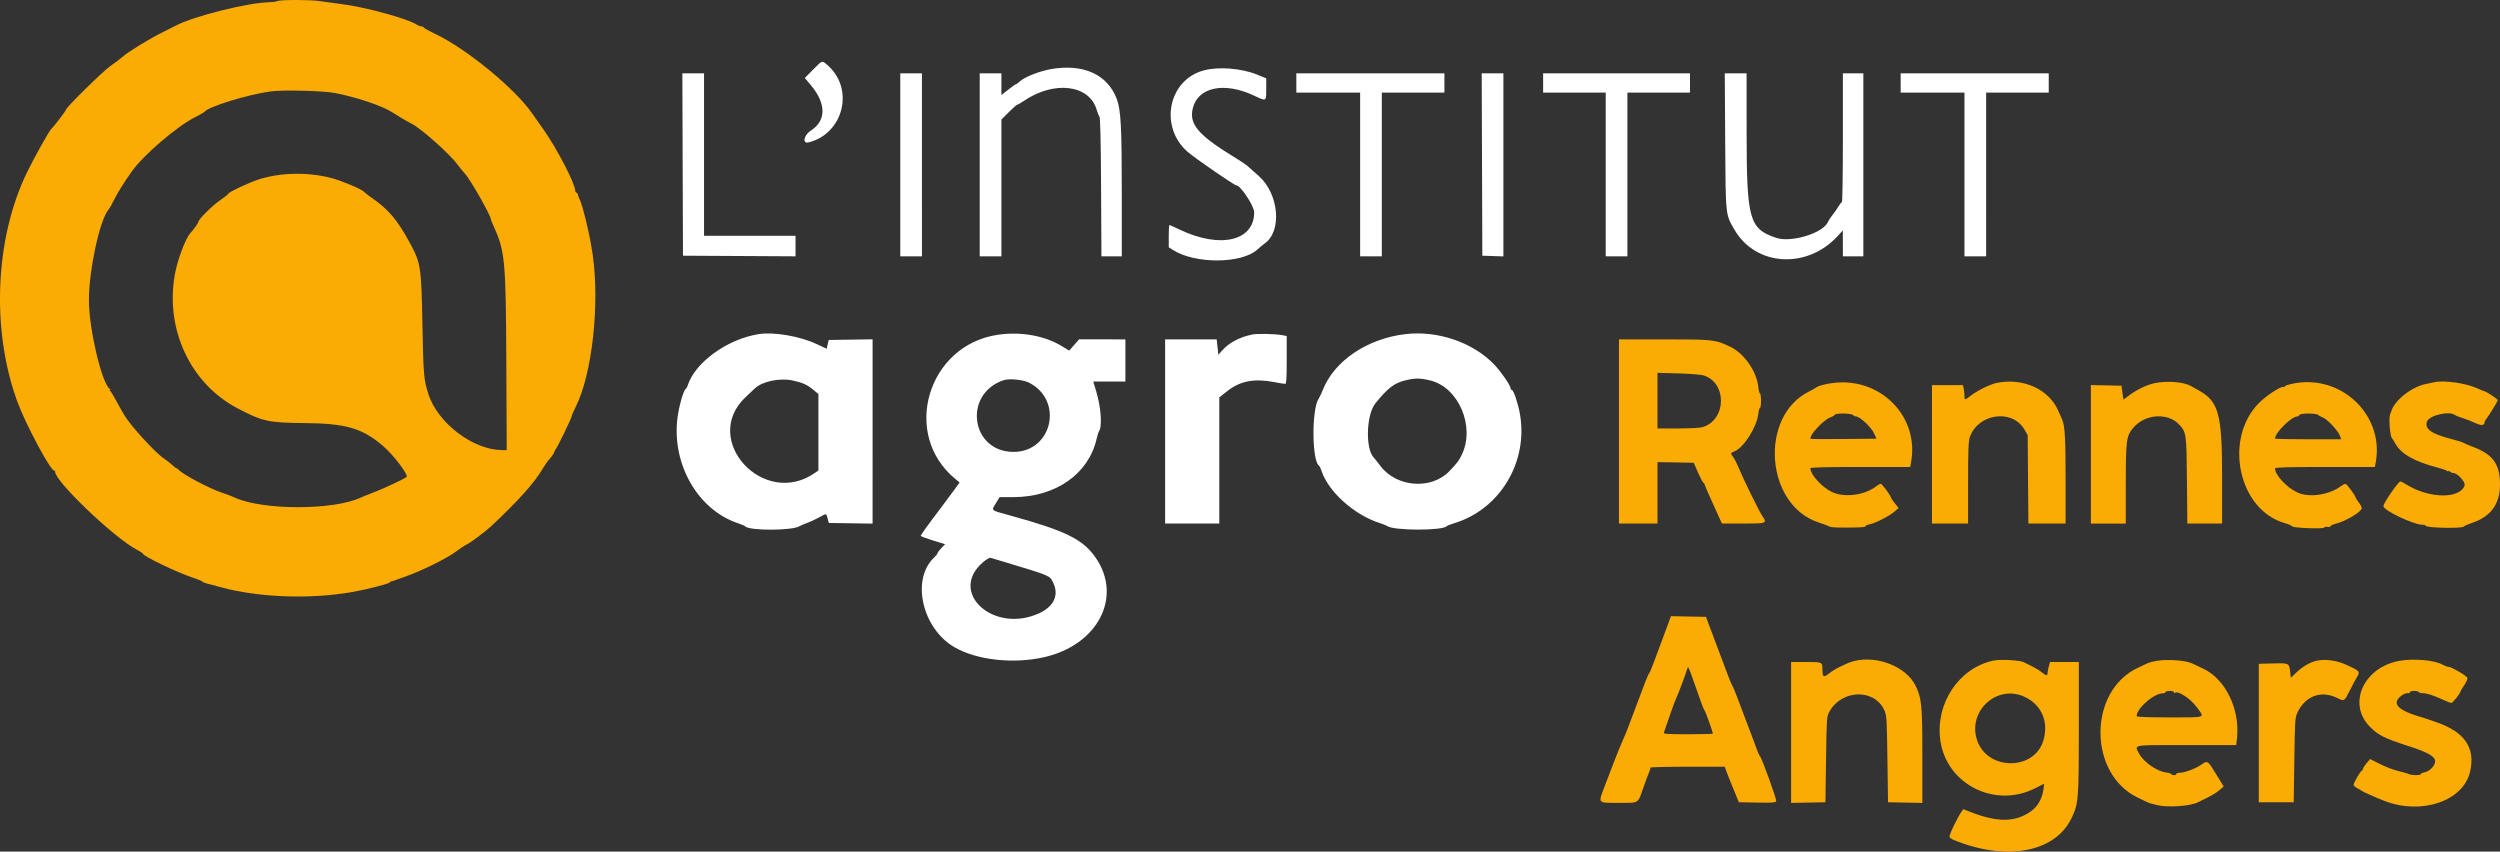 <?xml version="1.0" encoding="UTF-8" standalone="no"?>
<svg
   id="svg"
   version="1.1"
   width="346.114"
   height="117.901"
   viewBox="0 0 346.114 117.901"
   sodipodi:docname="logo-institut-agro-rennes-angers-blanc.svg"
   inkscape:version="1.3.2 (091e20e, 2023-11-25, custom)"
   inkscape:export-filename="logo-institut-agro-rennes-angers-blanc.png"
   inkscape:export-xdpi="96"
   inkscape:export-ydpi="96"
   xmlns:inkscape="http://www.inkscape.org/namespaces/inkscape"
   xmlns:sodipodi="http://sodipodi.sourceforge.net/DTD/sodipodi-0.dtd"
   xmlns="http://www.w3.org/2000/svg"
   xmlns:svg="http://www.w3.org/2000/svg">
  <rect x="0" y="0" width="346.114" height="117.901" fill="#333333" stroke="none"/>
  <defs
     id="defs1" />
  <sodipodi:namedview
     id="namedview1"
     pagecolor="#ffffff"
     bordercolor="#000000"
     borderopacity="0.25"
     inkscape:showpageshadow="2"
     inkscape:pageopacity="0.0"
     inkscape:pagecheckerboard="0"
     inkscape:deskcolor="#d1d1d1"
     showgrid="false"
     inkscape:zoom="3.2"
     inkscape:cx="173.28125"
     inkscape:cy="55.78125"
     inkscape:window-width="1920"
     inkscape:window-height="1017"
     inkscape:window-x="-8"
     inkscape:window-y="-8"
     inkscape:window-maximized="1"
     inkscape:current-layer="svg" />
  <g
     id="g1"
     transform="translate(-26.861,-26.682)">
    <path
       id="path0"
       d="m 65.25,26.833 c -0.183,0.079 -0.65,0.149 -1.037,0.155 -3.021,0.051 -10.535,1.926 -13.046,3.257 -0.413,0.219 -1.217,0.624 -1.786,0.9 -1.68,0.815 -4.74,2.684 -5.527,3.376 -0.4,0.352 -1.15,0.921 -1.666,1.263 -0.94,0.623 -6.188,5.775 -6.188,6.075 0,0.149 -1.763,2.46 -2.015,2.641 -0.256,0.184 -2.394,4.005 -3.392,6.061 -4.442,9.151 -4.967,21.826 -1.315,31.772 1.121,3.054 4.565,9.5 5.075,9.5 0.081,0 0.147,0.083 0.147,0.185 0,1.321 8.19,9.139 11.255,10.742 0.501,0.262 0.912,0.531 0.912,0.596 0,0.323 4.75,2.596 6.916,3.309 0.642,0.212 1.205,0.438 1.25,0.504 0.082,0.117 0.507,0.276 1.112,0.415 0.168,0.039 0.868,0.224 1.555,0.412 5.138,1.401 12.189,1.668 17.954,0.679 2.187,-0.376 5.255,-1.16 5.398,-1.38 0.056,-0.086 0.131,-0.146 0.167,-0.132 0.035,0.014 0.177,-0.016 0.314,-0.066 0.138,-0.05 0.963,-0.348 1.834,-0.662 2.245,-0.809 5.575,-2.459 6.75,-3.345 0.55,-0.414 1.235,-0.866 1.523,-1.004 0.571,-0.273 2.678,-1.849 3.477,-2.6 3.786,-3.557 5.98,-6.018 7.12,-7.986 0.239,-0.413 0.664,-1.006 0.946,-1.319 0.281,-0.313 0.561,-0.725 0.62,-0.916 0.06,-0.192 0.158,-0.386 0.219,-0.432 0.168,-0.126 2.178,-4.281 2.178,-4.501 0,-0.106 0.259,-0.708 0.575,-1.338 2.263,-4.509 3.334,-14.133 2.344,-21.063 -0.392,-2.745 -1.435,-7.066 -1.895,-7.848 -0.054,-0.091 -0.115,-0.277 -0.135,-0.413 -0.021,-0.136 -0.117,-0.274 -0.213,-0.306 -0.097,-0.032 -0.176,-0.158 -0.176,-0.28 0,-0.961 -2.563,-5.897 -4.414,-8.501 -0.586,-0.825 -1.288,-1.819 -1.558,-2.209 C 98.136,38.922 91.457,33.443 87.133,31.384 86.235,30.957 85.5,30.545 85.5,30.47 c 0,-0.075 -0.133,-0.137 -0.296,-0.137 -0.163,0 -0.444,-0.101 -0.625,-0.225 -1.176,-0.808 -7.1,-2.44 -10.329,-2.846 -1.192,-0.15 -2.625,-0.345 -3.186,-0.434 -1.242,-0.197 -5.353,-0.193 -5.814,0.005 m 8.083,12.744 c 2.988,0.593 6.535,1.794 7.825,2.65 0.668,0.443 2.046,1.253 2.682,1.576 1.35,0.687 5.252,4.161 6.38,5.681 0.381,0.513 0.812,1.045 0.957,1.183 0.68,0.645 3.656,5.865 3.656,6.412 0,0.058 0.154,0.443 0.342,0.855 1.607,3.528 1.72,4.715 1.784,18.774 L 97.016,89 96.383,88.997 C 92.378,88.979 87.495,85.285 86.182,81.282 85.535,79.308 85.474,78.604 85.343,71.583 85.194,63.637 85.108,63.074 83.631,60.361 81.826,57.046 80.653,55.67 78.167,53.953 77.754,53.668 77.342,53.342 77.25,53.229 76.97,52.885 74.1,51.679 72.719,51.324 69.431,50.481 65.725,50.556 62.667,51.526 61.41,51.925 58.5,53.288 58.5,53.479 c 0,0.071 -0.528,0.489 -1.173,0.93 -1.065,0.728 -2.991,2.644 -2.993,2.977 -0.001,0.138 -0.74,1.177 -1.132,1.591 -0.644,0.679 -1.777,3.701 -2.133,5.69 -1.364,7.609 2.155,15.126 8.681,18.546 3.5,1.834 4.236,1.995 9.355,2.043 5.658,0.053 7.914,0.713 10.767,3.15 1.506,1.287 3.616,4.085 3.265,4.33 -0.441,0.307 -3.14,1.573 -4.331,2.03 -0.856,0.329 -1.781,0.702 -2.056,0.828 -3.782,1.742 -13.466,1.74 -17.333,-0.003 -0.459,-0.207 -1.246,-0.509 -1.75,-0.673 -1.792,-0.58 -5.614,-2.607 -6.12,-3.245 -0.112,-0.141 -0.205,-0.207 -0.208,-0.148 -0.003,0.06 -0.249,-0.119 -0.547,-0.398 -0.298,-0.279 -0.805,-0.675 -1.125,-0.881 -1.2,-0.768 -4.651,-4.52 -5.591,-6.079 -0.304,-0.505 -0.831,-1.442 -1.171,-2.084 -0.34,-0.641 -0.702,-1.221 -0.803,-1.289 -0.107,-0.07 -0.114,-0.124 -0.019,-0.127 0.098,-0.003 0.092,-0.056 -0.015,-0.128 -1.105,-0.742 -2.892,-8.298 -2.898,-12.254 -0.007,-4.195 1.515,-11.239 2.723,-12.597 0.133,-0.149 0.459,-0.723 0.725,-1.275 0.455,-0.944 1.416,-2.487 2.491,-3.996 1.638,-2.301 6.254,-6.252 8.808,-7.538 0.641,-0.324 1.204,-0.644 1.25,-0.711 0.469,-0.693 5.935,-2.385 9.128,-2.825 1.749,-0.241 7.377,-0.096 9.038,0.234 M 251,86.417 v 12.75 h 2.667 2.666 v -4.255 -4.254 l 2.51,0.046 2.51,0.046 0.576,1.325 c 0.317,0.729 0.656,1.375 0.754,1.435 0.098,0.061 0.168,0.14 0.154,0.175 -0.014,0.036 0.194,0.552 0.462,1.148 0.268,0.596 0.817,1.814 1.219,2.706 l 0.732,1.622 2.958,0.003 c 3.291,0.003 3.343,-0.019 2.613,-1.081 -0.411,-0.597 -2.699,-5.27 -3.243,-6.621 -0.211,-0.526 -0.54,-1.175 -0.731,-1.443 -0.441,-0.619 -0.443,-0.605 0.167,-0.858 1.29,-0.534 3.088,-3.387 3.279,-5.203 0.045,-0.435 0.148,-0.791 0.228,-0.791 0.08,0 0.146,-0.45 0.146,-1 0,-0.55 -0.065,-1 -0.144,-1 -0.079,0 -0.187,-0.428 -0.241,-0.951 -0.221,-2.14 -1.957,-4.613 -3.885,-5.534 -2.053,-0.981 -2.366,-1.015 -9.182,-1.015 H 251 v 12.75 m 11.72,-7.759 c 3.306,1.025 3.16,6.239 -0.2,7.173 -0.332,0.092 -1.86,0.168 -3.395,0.168 L 256.333,86 v -3.852 -3.852 l 2.875,0.082 c 1.582,0.046 3.162,0.172 3.512,0.28 m 18.075,1.025 c -1.089,0.119 -2.292,0.428 -2.462,0.633 -0.046,0.055 -0.513,0.316 -1.04,0.578 -6.92,3.458 -6.021,15.702 1.332,18.115 0.619,0.203 1.2,0.413 1.292,0.467 0.368,0.217 0.744,0.253 2.541,0.247 2.188,-0.008 2.709,-0.051 2.709,-0.225 0,-0.07 0.257,-0.176 0.571,-0.235 0.755,-0.141 2.7,-1.143 3.41,-1.755 l 0.564,-0.487 -0.523,-0.659 c -0.287,-0.363 -0.522,-0.707 -0.522,-0.764 0,-0.25 -1.234,-1.931 -1.418,-1.931 -0.112,0 -0.401,0.155 -0.642,0.344 -1.572,1.237 -4.4,1.605 -6.107,0.796 -1.404,-0.666 -3,-2.422 -3,-3.302 0,-0.115 2.271,-0.172 6.909,-0.172 h 6.909 l 0.113,-0.603 c 1.18,-6.286 -4.092,-11.761 -10.636,-11.047 m 22.564,-0.004 c -0.92,0.181 -2.671,1.031 -3.625,1.759 -0.893,0.681 -0.901,0.682 -0.901,0.083 0,-0.264 -0.047,-0.714 -0.104,-1 L 298.625,80 h -2.146 -2.146 v 9.583 9.584 h 2.5 2.5 v -5.646 c 0,-4.492 0.049,-5.785 0.241,-6.327 1.153,-3.269 5.857,-3.938 7.542,-1.073 l 0.467,0.796 0.05,6.125 0.049,6.125 h 2.576 2.575 v -6.144 c 0,-5.724 -0.1,-7.439 -0.486,-8.273 -0.084,-0.183 -0.339,-0.755 -0.565,-1.27 -1.275,-2.908 -4.823,-4.509 -8.423,-3.801 m 21.708,0.069 c -1.054,0.229 -2.534,0.965 -3.6,1.789 l -0.616,0.477 -0.089,-0.549 c -0.049,-0.301 -0.109,-0.736 -0.134,-0.965 l -0.045,-0.417 -2.125,-0.046 -2.125,-0.047 v 9.588 9.589 h 2.417 2.417 v -5.47 c 0,-6.198 0.075,-6.725 1.134,-7.9 1.633,-1.811 4.704,-1.989 6.232,-0.36 1.021,1.089 1.044,1.252 1.103,7.771 l 0.053,5.959 h 2.406 2.405 v -6.426 c 0,-8.772 -0.469,-10.494 -3.278,-12.035 -0.291,-0.159 -0.749,-0.417 -1.02,-0.574 -1.023,-0.592 -3.371,-0.768 -5.135,-0.384 m 20.433,-0.13 c -1.022,0.08 -2.333,0.4 -2.333,0.57 0,0.091 -0.068,0.123 -0.151,0.072 -0.283,-0.175 -2.265,1.093 -3.321,2.125 -5.033,4.919 -2.995,14.837 3.432,16.704 0.526,0.152 1.008,0.361 1.071,0.463 0.148,0.239 4.469,0.391 4.469,0.157 0,-0.089 0.187,-0.127 0.416,-0.083 0.23,0.044 0.417,0.005 0.417,-0.087 0,-0.091 0.348,-0.254 0.772,-0.361 1.389,-0.349 3.561,-1.66 3.561,-2.149 0,-0.136 -0.187,-0.493 -0.416,-0.794 -0.229,-0.3 -0.417,-0.59 -0.417,-0.643 0,-0.246 -1.237,-1.925 -1.418,-1.925 -0.112,0 -0.383,0.135 -0.601,0.3 -1.632,1.235 -4.39,1.652 -6.024,0.91 -1.508,-0.684 -3.124,-2.415 -3.124,-3.346 0,-0.149 1.698,-0.198 6.909,-0.198 h 6.91 l 0.113,-0.603 c 1.14,-6.077 -3.964,-11.601 -10.265,-11.112 m 18.417,-0.025 c -0.184,0.042 -0.746,0.16 -1.25,0.261 -1.965,0.396 -4.377,2.328 -4.758,3.813 -0.012,0.045 -0.077,0.209 -0.145,0.364 -0.211,0.476 -0.02,3.061 0.244,3.302 0.05,0.046 0.293,0.433 0.539,0.859 0.8,1.384 2.663,2.416 5.851,3.241 0.56,0.145 1.112,0.341 1.227,0.436 0.115,0.094 0.208,0.11 0.208,0.035 0,-0.076 0.09,-0.047 0.2,0.063 0.11,0.11 0.332,0.2 0.493,0.2 0.539,0 1.687,1.255 1.552,1.696 -0.582,1.895 -4.842,1.873 -7.956,-0.041 -0.436,-0.269 -0.861,-0.489 -0.942,-0.489 -0.277,0 -2.347,3.009 -2.347,3.411 0,0.604 4.176,2.589 5.446,2.589 0.213,0 0.388,0.059 0.388,0.132 0,0.31 5.083,0.417 5.301,0.111 0.064,-0.088 0.558,-0.308 1.099,-0.487 2.821,-0.937 4.069,-2.843 3.892,-5.945 -0.134,-2.365 -1.143,-3.619 -3.677,-4.574 -0.659,-0.248 -1.277,-0.512 -1.372,-0.585 -0.096,-0.074 -0.914,-0.327 -1.818,-0.562 -2.656,-0.69 -3.598,-1.392 -3.217,-2.395 0.323,-0.851 3.077,-1.489 3.851,-0.893 0.105,0.081 0.603,0.278 1.107,0.438 0.504,0.16 1.289,0.468 1.743,0.684 0.8,0.381 1.257,0.338 1.257,-0.118 0,-0.084 0.077,-0.244 0.171,-0.354 0.35,-0.414 1.656,-2.541 1.659,-2.704 0.003,-0.152 -1.66,-1.248 -1.892,-1.248 -0.052,0 -0.49,-0.18 -0.974,-0.399 -1.548,-0.704 -4.594,-1.139 -5.88,-0.841 m -80.445,4.597 c 0.031,0.079 0.181,0.143 0.335,0.143 0.516,0 2.09,1.454 2.48,2.29 l 0.37,0.794 -4.52,0.044 c -2.486,0.024 -4.552,0.013 -4.591,-0.026 -0.338,-0.338 1.726,-2.604 2.688,-2.952 0.33,-0.119 0.599,-0.272 0.599,-0.339 0,-0.308 2.52,-0.264 2.639,0.046 m 64.361,-0.032 c 0.046,0.061 0.331,0.211 0.633,0.333 0.64,0.259 2.11,1.844 2.351,2.534 l 0.166,0.475 h -4.575 c -2.516,0 -4.575,-0.046 -4.575,-0.102 0,-0.814 2.279,-3.065 3.103,-3.065 0.127,0 0.231,-0.07 0.231,-0.156 0,-0.311 2.435,-0.329 2.666,-0.019 m -89.802,28.296 c -0.094,0.254 -0.521,1.4 -0.948,2.546 -0.428,1.146 -0.996,2.675 -1.263,3.399 -0.267,0.723 -0.554,1.398 -0.637,1.5 -0.186,0.224 -0.427,0.844 -2.893,7.434 -0.189,0.504 -0.544,1.367 -0.791,1.917 -0.455,1.018 -1.258,3.053 -2.493,6.319 -0.906,2.395 -1.02,2.264 1.968,2.264 2.891,0 2.594,0.188 3.426,-2.166 0.341,-0.963 0.703,-1.938 0.805,-2.167 0.103,-0.229 0.173,-0.473 0.157,-0.542 -0.016,-0.068 2.29,-0.125 5.124,-0.125 h 5.153 l 0.291,0.792 c 0.16,0.435 0.404,1.054 0.541,1.375 0.138,0.321 0.447,1.071 0.686,1.667 l 0.435,1.083 2.541,0.046 c 2.088,0.038 2.557,0.003 2.633,-0.194 0.092,-0.239 -2.033,-6.111 -2.269,-6.269 -0.069,-0.046 -0.239,-0.421 -0.379,-0.833 -0.14,-0.413 -0.419,-1.163 -0.621,-1.667 -0.201,-0.504 -0.573,-1.479 -0.825,-2.166 -0.998,-2.719 -1.848,-4.895 -1.98,-5.068 -0.154,-0.203 -0.238,-0.422 -3.149,-8.182 l -0.5,-1.334 -2.42,-0.046 -2.421,-0.046 -0.171,0.463 m 25.576,5.731 c -0.353,0.083 -0.841,0.253 -1.083,0.378 -0.242,0.126 -0.703,0.34 -1.024,0.477 -0.321,0.137 -0.932,0.515 -1.359,0.841 -0.851,0.65 -0.966,0.581 -0.972,-0.576 -0.005,-0.96 -0.032,-0.972 -2.27,-0.972 h -2.066 v 9.755 9.754 l 2.375,-0.046 2.375,-0.046 0.084,-5.917 c 0.079,-5.664 0.098,-5.945 0.443,-6.583 1.69,-3.125 6.228,-3.274 7.626,-0.25 0.325,0.703 0.352,1.123 0.43,6.75 l 0.084,6 2.375,0.046 2.375,0.046 v -6.561 c 0,-7.044 -0.097,-8.011 -0.975,-9.733 -1.309,-2.564 -5.2,-4.119 -8.418,-3.363 m 19.223,-0.042 c -4.768,1.018 -8.041,5.927 -7.342,11.014 0.834,6.082 7.512,9.481 13.104,6.672 l 1.284,-0.645 -0.099,0.724 c -0.19,1.385 -0.804,2.455 -1.805,3.145 -2.313,1.592 -4.94,1.499 -9.252,-0.33 -0.229,-0.097 -2.075,3.526 -1.955,3.838 0.042,0.112 0.319,0.302 0.614,0.423 7.225,2.96 13.963,1.723 16.255,-2.984 0.989,-2.03 1.033,-2.565 1.033,-12.594 v -9.073 h -1.992 -1.993 l -0.173,0.625 c -0.096,0.344 -0.174,0.757 -0.175,0.917 -10e-4,0.395 -0.219,0.367 -0.78,-0.103 -0.259,-0.217 -0.808,-0.56 -1.221,-0.762 -0.412,-0.202 -0.973,-0.487 -1.246,-0.633 -0.554,-0.296 -3.268,-0.445 -4.257,-0.234 m 22.592,0.035 c -0.456,0.076 -0.981,0.208 -1.167,0.294 -0.186,0.086 -0.832,0.389 -1.436,0.672 -6.858,3.226 -6.878,14.627 -0.031,17.944 0.529,0.256 1.102,0.535 1.273,0.619 0.17,0.084 0.433,0.182 0.583,0.218 0.15,0.036 0.573,0.141 0.939,0.233 1.408,0.353 4.573,0.122 5.584,-0.408 0.229,-0.12 0.852,-0.427 1.384,-0.683 0.532,-0.255 1.237,-0.697 1.566,-0.982 l 0.6,-0.518 -0.859,-1.409 c -1.388,-2.275 -1.324,-2.23 -2.28,-1.582 -0.776,0.527 -2.285,1.091 -2.918,1.091 -0.271,0 -0.493,0.075 -0.493,0.166 0,0.207 -0.618,0.223 -0.695,0.019 -0.03,-0.082 -0.355,-0.182 -0.722,-0.224 -1.266,-0.143 -3.163,-1.478 -3.758,-2.644 -0.63,-1.234 -1.108,-1.151 6.568,-1.151 h 6.894 l 0.102,-0.875 c 0.469,-4.042 -1.586,-8.29 -4.702,-9.717 -0.516,-0.236 -1.158,-0.542 -1.428,-0.679 -0.89,-0.454 -3.425,-0.648 -5.004,-0.384 m 22.161,-0.018 c -0.898,0.193 -2.017,0.851 -2.86,1.682 l -0.696,0.685 -0.116,-0.932 c -0.141,-1.125 -0.147,-1.128 -2.578,-1.06 l -1.75,0.048 v 9.584 9.583 h 2.417 2.417 l 0.083,-5.833 c 0.078,-5.471 0.105,-5.88 0.432,-6.584 1.06,-2.28 3.249,-3.106 5.436,-2.051 1.087,0.524 1.031,0.555 1.806,-0.99 0.38,-0.757 0.839,-1.618 1.02,-1.914 0.428,-0.7 0.353,-0.793 -1.266,-1.558 -1.48,-0.7 -3.05,-0.939 -4.345,-0.66 m 11.382,0.028 c -4.928,0.947 -7.126,5.953 -3.999,9.113 1.153,1.165 2.04,1.611 5.269,2.645 2.715,0.869 3.765,1.462 3.765,2.126 0,0.593 -0.754,1.398 -1.427,1.524 -0.315,0.059 -0.573,0.174 -0.573,0.256 0,0.191 -1.25,0.192 -1.627,0.001 -0.159,-0.081 -0.815,-0.27 -1.456,-0.42 -0.642,-0.151 -1.787,-0.587 -2.545,-0.969 l -1.377,-0.695 -0.491,0.574 c -0.27,0.315 -0.494,0.661 -0.497,0.768 -0.004,0.107 -0.065,0.22 -0.135,0.25 -0.26,0.113 -1.238,1.814 -1.16,2.017 0.045,0.116 0.296,0.322 0.559,0.458 0.264,0.136 0.516,0.284 0.562,0.33 0.128,0.128 1.953,0.938 3.179,1.411 5.125,1.976 10.887,-0.001 11.824,-4.055 0.763,-3.301 -0.741,-5.508 -4.669,-6.854 -0.596,-0.204 -1.196,-0.412 -1.334,-0.463 -0.137,-0.051 -0.287,-0.103 -0.333,-0.116 -2.645,-0.727 -3.833,-1.4 -3.833,-2.172 0,-0.549 1.043,-1.363 1.625,-1.269 0.114,0.018 0.208,-0.045 0.208,-0.141 0,-0.221 1.113,-0.229 1.248,-0.01 0.056,0.091 0.267,0.16 0.469,0.154 0.56,-0.015 1.417,0.248 2.681,0.825 0.631,0.288 1.238,0.524 1.347,0.524 0.187,0 1.255,-1.345 1.255,-1.581 0,-0.06 0.23,-0.443 0.511,-0.852 0.282,-0.409 0.488,-0.867 0.459,-1.018 -0.056,-0.286 -2.199,-1.542 -2.639,-1.546 -0.139,-0.002 -0.522,-0.147 -0.85,-0.323 -1.171,-0.628 -4.074,-0.865 -6.016,-0.492 m -97.829,2.233 c 0.269,0.731 0.733,2.041 1.03,2.912 0.298,0.871 0.597,1.621 0.666,1.667 0.108,0.073 1.168,3.019 1.168,3.247 0,0.048 -1.546,0.086 -3.434,0.086 -2.856,0 -3.42,-0.039 -3.347,-0.23 0.049,-0.127 0.405,-1.158 0.791,-2.292 0.386,-1.134 0.814,-2.284 0.952,-2.556 0.221,-0.436 1.243,-3.16 1.49,-3.97 0.12,-0.396 0.122,-0.394 0.684,1.136 m 66.697,2.107 c 0,0.107 0.047,0.148 0.103,0.091 0.396,-0.395 2.146,0.73 3.056,1.964 1.133,1.537 1.45,1.417 -3.747,1.417 -3.058,0 -4.578,-0.058 -4.578,-0.173 0,-1.081 2.393,-3.16 3.636,-3.16 0.2,0 0.364,-0.075 0.364,-0.167 0,-0.092 0.262,-0.167 0.583,-0.167 0.333,0 0.583,0.084 0.583,0.195 m -20.666,0.631 c 2.346,1.106 3.353,3.436 2.6,6.013 -1.241,4.246 -7.778,4.228 -9.19,-0.025 -1.342,-4.04 2.78,-7.785 6.59,-5.988"
       stroke="none"
       fill="#fbac04"
       fill-rule="evenodd" />
    <path
       id="path1"
       d="m 139.429,36.321 -1.145,1.154 0.868,1.04 c 2.11,2.524 2.103,4.88 -0.018,6.235 -0.98,0.626 -1.237,1.862 -0.342,1.645 4.757,-1.151 6.372,-7.243 2.794,-10.541 -0.939,-0.865 -0.806,-0.894 -2.157,0.467 m 32.849,-0.055 c -1.531,0.277 -3.567,1.083 -4.19,1.661 -0.241,0.223 -0.491,0.406 -0.555,0.406 -0.064,0 -0.548,0.339 -1.075,0.753 L 165.5,39.838 V 38.336 36.833 H 164 162.5 V 49.5 62.167 h 1.5 1.5 v -9.465 -9.465 l 1.032,-1.035 c 0.567,-0.57 1.097,-1.035 1.178,-1.035 0.081,0 0.46,-0.215 0.843,-0.478 4.232,-2.901 9.141,-2.308 10.148,1.226 0.105,0.368 0.271,0.774 0.37,0.902 0.121,0.159 0.195,3.306 0.229,9.792 l 0.051,9.558 h 1.408 1.408 v -8.733 c 0,-9.157 -0.125,-11.531 -0.685,-13.027 -1.285,-3.436 -4.673,-4.96 -9.204,-4.141 m 21.226,0.168 c -4.921,1.322 -6.194,7.834 -2.205,11.283 1.05,0.909 6.44,4.616 6.71,4.616 0.593,0 2.492,2.868 2.49,3.761 -0.007,3.955 -4.709,5.048 -10.281,2.391 -0.751,-0.359 -1.407,-0.652 -1.458,-0.652 -0.051,0 -0.092,0.694 -0.091,1.542 l 0.002,1.542 0.555,0.359 c 3.039,1.968 9.521,1.946 11.703,-0.04 0.36,-0.327 0.814,-0.705 1.009,-0.838 2.432,-1.666 2.003,-6.843 -0.771,-9.314 -0.688,-0.612 -1.41,-1.255 -1.605,-1.43 -0.195,-0.174 -0.84,-0.612 -1.433,-0.972 -5.361,-3.257 -6.672,-4.752 -6.133,-6.998 0.707,-2.946 4.365,-3.706 8.48,-1.763 1.733,0.819 1.691,0.842 1.691,-0.905 v -1.485 l -1.209,-0.498 c -2.183,-0.899 -5.382,-1.156 -7.454,-0.599 m -72.13,13.024 0.043,12.625 7.791,0.044 7.792,0.043 v -1.418 -1.419 h -6.333 -6.334 v -11.25 -11.25 h -1.501 -1.501 l 0.043,12.625 M 151.5,49.5 v 12.667 h 1.5 1.5 V 49.5 36.833 H 153 151.5 V 49.5 M 206.333,38.167 V 39.5 h 4.417 4.417 v 11.333 11.334 h 1.5 1.5 V 50.833 39.5 h 4.333 4.333 v -1.333 -1.334 h -10.25 -10.25 v 1.334 m 25.708,11.291 0.042,12.625 1.459,0.048 L 235,62.18 V 49.506 36.833 h -1.501 -1.501 l 0.043,12.625 M 240.5,38.167 V 39.5 h 4.333 4.334 v 11.333 11.334 h 1.5 1.5 V 50.833 39.5 h 4.333 4.333 V 38.167 36.833 H 250.667 240.5 v 1.334 m 25.206,8.041 c 0.066,10.489 0.027,10.117 1.307,12.312 2.941,5.044 10.048,5.459 14.275,0.834 l 0.705,-0.771 0.004,1.792 0.003,1.792 h 1.417 1.416 V 49.5 36.833 H 283.417 282 v 8.917 c 0,4.904 -0.059,8.917 -0.131,8.917 -0.072,0 -0.27,0.243 -0.442,0.541 -0.171,0.298 -0.549,0.842 -0.839,1.209 -0.291,0.366 -0.572,0.782 -0.623,0.923 -0.581,1.584 -5.086,2.995 -7.231,2.264 -3.7,-1.261 -4.055,-2.532 -4.062,-14.562 l -0.005,-8.209 h -1.51 -1.51 l 0.059,9.375 M 290,38.167 V 39.5 h 4.417 4.416 v 11.333 11.334 h 1.5 1.5 V 50.833 39.5 h 4.334 4.333 V 38.167 36.833 H 300.25 290 v 1.334 M 131.917,72.938 c -4.346,0.673 -8.857,3.934 -9.85,7.12 -0.062,0.197 -0.18,0.403 -0.263,0.456 -0.333,0.215 -0.991,2.577 -1.174,4.219 -0.708,6.336 2.905,12.543 8.37,14.376 0.504,0.169 0.956,0.36 1.004,0.424 0.493,0.653 6.666,0.635 7.579,-0.022 0.092,-0.066 0.542,-0.255 1,-0.42 0.459,-0.165 1.232,-0.524 1.719,-0.797 1.004,-0.563 0.951,-0.573 1.152,0.206 l 0.15,0.583 3.031,0.046 3.032,0.045 V 86.417 73.659 l -3.036,0.046 -3.035,0.045 -0.144,0.608 -0.144,0.609 -1.391,-0.653 c -2.318,-1.085 -5.9,-1.702 -8,-1.376 m 33.132,0.085 c -9.766,1.402 -13.447,13.767 -5.941,19.954 l 0.605,0.498 -0.732,1.019 c -0.402,0.56 -1.219,1.658 -1.814,2.441 -1.725,2.264 -2.834,3.804 -2.834,3.932 0,0.065 0.759,0.353 1.687,0.639 l 1.686,0.521 -0.52,0.536 c -0.285,0.295 -0.519,0.608 -0.519,0.695 0,0.088 -0.221,0.368 -0.491,0.622 -3.211,3.031 -1.638,9.853 2.866,12.43 3.085,1.765 8.108,2.319 12.355,1.362 7.42,-1.672 10.891,-8.279 7.202,-13.711 -1.774,-2.612 -4.172,-3.795 -12.099,-5.97 -2.52,-0.691 -2.403,-0.585 -1.779,-1.611 l 0.529,-0.87 1.967,-0.005 c 5.779,-0.015 10.341,-3.205 11.448,-8.005 0.117,-0.504 0.267,-0.992 0.334,-1.083 0.481,-0.655 0.305,-3.29 -0.37,-5.542 L 178.217,79.5 h 2.225 2.225 v -2.917 -2.916 l -3.209,-0.002 -3.208,-0.001 -0.68,0.781 -0.68,0.78 -1.03,-0.626 c -2.382,-1.447 -5.646,-2.03 -8.811,-1.576 m 35.135,-0.021 c -1.746,0.37 -3.197,1.149 -4.14,2.224 l -0.508,0.578 -0.115,-1.069 -0.114,-1.068 h -3.57 -3.57 v 12.75 12.75 h 3.75 3.75 v -8.735 -8.735 l 1.114,-0.876 c 1.78,-1.399 3.722,-1.769 6.496,-1.238 0.718,0.138 1.4,0.25 1.515,0.25 0.159,0 0.208,-0.773 0.208,-3.312 v -3.313 l -0.542,-0.11 c -0.973,-0.197 -3.525,-0.254 -4.274,-0.096 m 21.233,-0.059 c -5.282,0.627 -9.832,3.703 -11.414,7.716 -0.185,0.468 -0.45,1.026 -0.59,1.24 -0.977,1.491 -0.928,8.61 0.064,9.259 0.078,0.051 0.231,0.368 0.341,0.705 0.938,2.878 4.502,6.087 8.015,7.219 0.505,0.163 0.992,0.354 1.084,0.425 0.84,0.656 7.755,0.664 8.25,0.011 0.046,-0.061 0.533,-0.249 1.083,-0.418 6.289,-1.933 10.212,-8.489 9.037,-15.1 -0.273,-1.535 -0.884,-3.333 -1.132,-3.333 -0.085,0 -0.155,-0.101 -0.155,-0.224 0,-0.37 -1.29,-2.251 -2.217,-3.233 -2.937,-3.11 -7.845,-4.804 -12.366,-4.267 m 3.5,6.424 c 3.875,0.974 6.164,6.308 4.366,10.179 -0.41,0.881 -0.632,1.181 -1.748,2.354 -2.49,2.619 -7.327,2.264 -9.555,-0.7 -0.393,-0.523 -0.805,-1.043 -0.916,-1.156 -1.197,-1.221 -1.058,-5.959 0.221,-7.533 1.698,-2.089 2.586,-2.779 4.048,-3.148 1.431,-0.36 2.137,-0.359 3.584,0.004 m -88.384,-0.022 c 1.334,0.268 2.09,0.602 2.9,1.279 l 0.734,0.613 v 5.287 5.287 l -0.459,0.323 c -7.093,4.997 -15.891,-4.574 -9.624,-10.47 0.535,-0.503 1.106,-1.041 1.269,-1.197 1.014,-0.968 3.39,-1.483 5.18,-1.122 m 32.8,0.319 c 4.827,2.466 3.21,9.6 -2.171,9.582 -5.928,-0.02 -7.004,-8.066 -1.329,-9.933 0.773,-0.254 2.693,-0.062 3.5,0.351 m -3.416,24.819 c 6.46,1.953 6.251,1.865 6.736,2.834 0.86,1.718 0.132,3.328 -1.931,4.272 -6.304,2.884 -12.648,-2.895 -7.765,-7.073 0.436,-0.373 0.905,-0.646 1.043,-0.608 0.137,0.039 1,0.298 1.917,0.575"
       stroke="none"
       fill="#2b2c2c"
       fill-rule="evenodd"
       style="fill:#ffffff" />
  </g>
  <path
     id="path2"
     d=""
     stroke="none"
     fill="#c4b018"
     fill-rule="evenodd" />
  <path
     id="path3"
     d=""
     stroke="none"
     fill="#c4b018"
     fill-rule="evenodd" />
  <path
     id="path4"
     d=""
     stroke="none"
     fill="#c4b018"
     fill-rule="evenodd" />
</svg>

